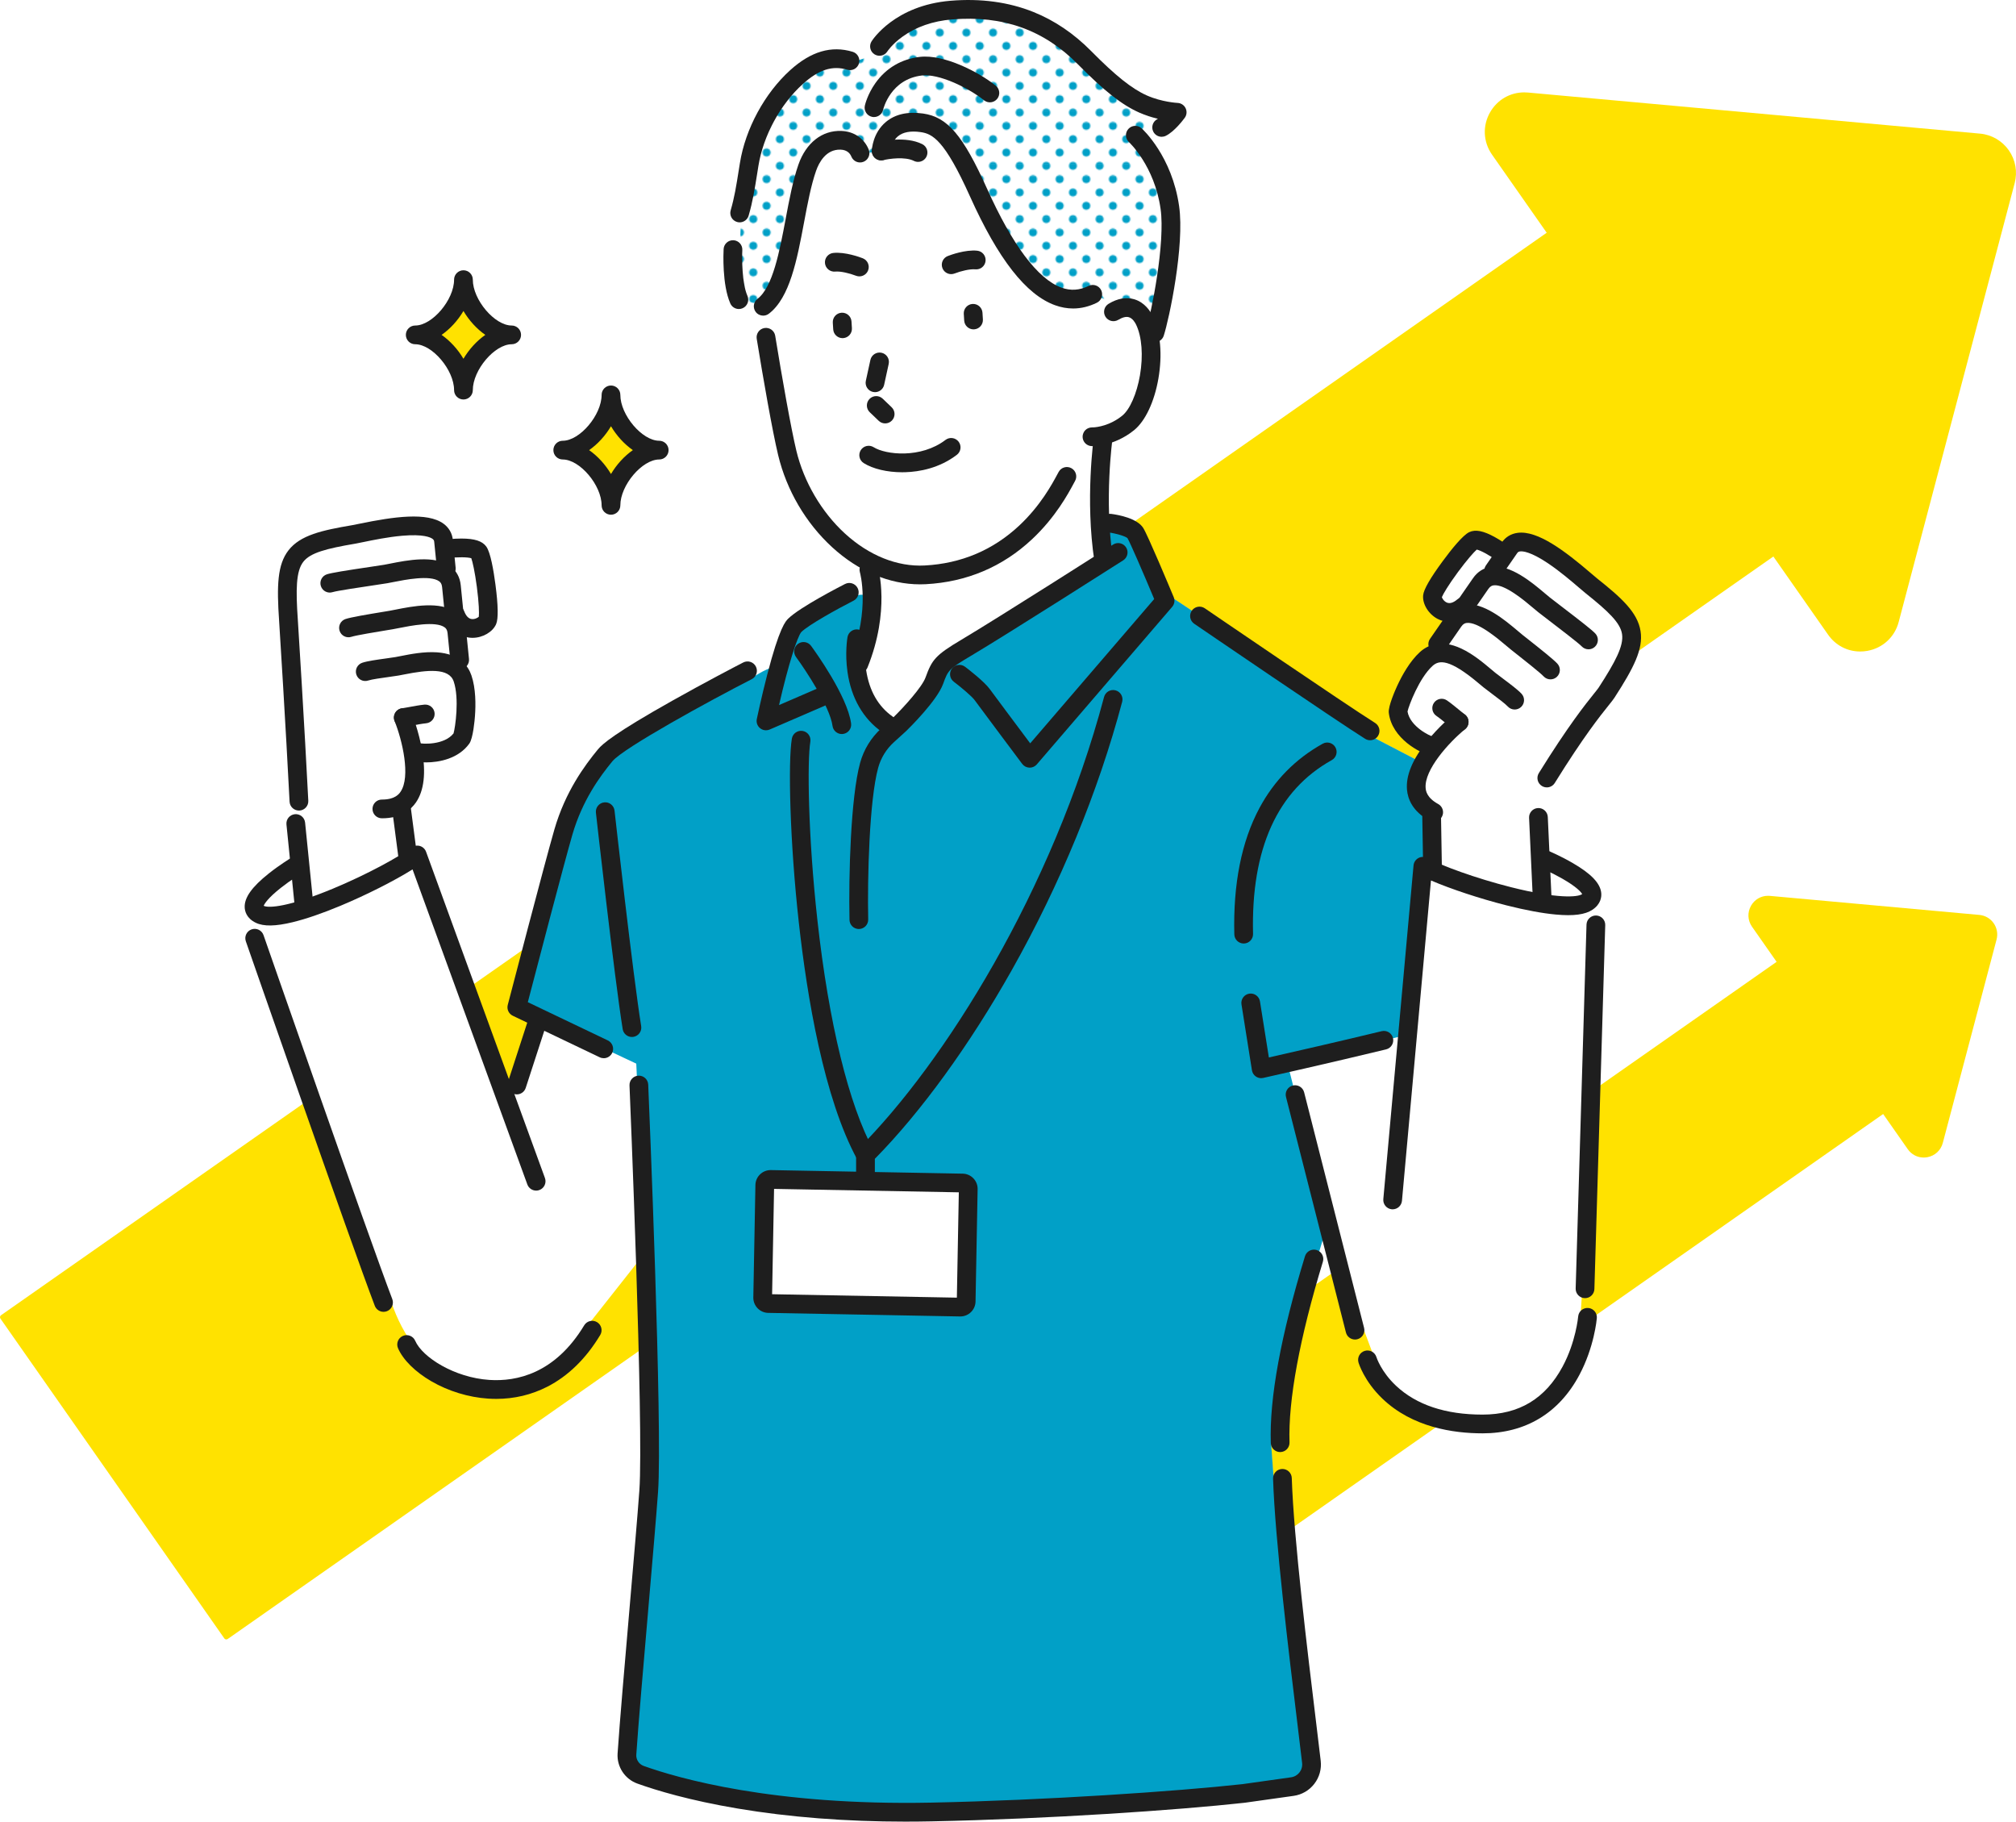 <?xml version="1.0" encoding="UTF-8"?>
<svg id="_レイヤー_2" data-name="レイヤー 2" xmlns="http://www.w3.org/2000/svg" xmlns:xlink="http://www.w3.org/1999/xlink" viewBox="0 0 2905.92 2625.25">
  <defs>
    <style>
      .cls-1 {
        fill: none;
      }

      .cls-2 {
        fill: #ffe200;
      }

      .cls-3 {
        fill: #1e1e1e;
      }

      .cls-4 {
        clip-path: url(#clippath-11);
      }

      .cls-5 {
        clip-path: url(#clippath-10);
      }

      .cls-6 {
        clip-path: url(#clippath-12);
      }

      .cls-7 {
        clip-path: url(#clippath-1);
      }

      .cls-8 {
        clip-path: url(#clippath-3);
      }

      .cls-9 {
        clip-path: url(#clippath-4);
      }

      .cls-10 {
        clip-path: url(#clippath-2);
      }

      .cls-11 {
        clip-path: url(#clippath-7);
      }

      .cls-12 {
        clip-path: url(#clippath-6);
      }

      .cls-13 {
        clip-path: url(#clippath-9);
      }

      .cls-14 {
        clip-path: url(#clippath-8);
      }

      .cls-15 {
        clip-path: url(#clippath-5);
      }

      .cls-16 {
        fill: #01a0c7;
      }

      .cls-17 {
        fill: #fff;
      }

      .cls-18 {
        fill: url(#_6_dpi_30_);
      }

      .cls-19 {
        clip-path: url(#clippath);
      }
    </style>
    <clipPath id="clippath">
      <circle class="cls-1" cx="24" cy="48" r="3.6"/>
    </clipPath>
    <clipPath id="clippath-1">
      <circle class="cls-1" cx="48" cy="48" r="3.6"/>
    </clipPath>
    <clipPath id="clippath-2">
      <circle class="cls-1" cx="24" cy="24" r="3.6"/>
    </clipPath>
    <clipPath id="clippath-3">
      <circle class="cls-1" cx="48" cy="24" r="3.6"/>
    </clipPath>
    <clipPath id="clippath-4">
      <circle class="cls-1" cx="36" cy="36" r="3.6"/>
    </clipPath>
    <clipPath id="clippath-5">
      <circle class="cls-1" cx="12" cy="36" r="3.6"/>
    </clipPath>
    <clipPath id="clippath-6">
      <circle class="cls-1" cx="36" cy="12" r="3.6"/>
    </clipPath>
    <clipPath id="clippath-7">
      <circle class="cls-1" cx="12" cy="12" r="3.6"/>
    </clipPath>
    <clipPath id="clippath-8">
      <circle class="cls-1" cx="0" cy="48" r="3.6"/>
    </clipPath>
    <clipPath id="clippath-9">
      <circle class="cls-1" cx="0" cy="24" r="3.6"/>
    </clipPath>
    <clipPath id="clippath-10">
      <circle class="cls-1" cx="24" cy="0" r="3.6"/>
    </clipPath>
    <clipPath id="clippath-11">
      <circle class="cls-1" cx="48" cy="0" r="3.6"/>
    </clipPath>
    <clipPath id="clippath-12">
      <circle class="cls-1" cx="0" cy="0" r="3.6"/>
    </clipPath>
    <pattern id="_6_dpi_30_" data-name="6 dpi 30%" x="0" y="0" width="48" height="48" patternTransform="translate(-911.02 -452.22) scale(1.6)" patternUnits="userSpaceOnUse" viewBox="0 0 48 48">
      <g>
        <rect class="cls-1" width="48" height="48"/>
        <g>
          <g class="cls-19">
            <rect class="cls-16" x="-5.56" y="9.12" width="37.82" height="37.82"/>
            <g>
              <rect class="cls-1" x="-5.56" y="46.94" width="37.82" height="37.82"/>
              <rect class="cls-16" x="-5.56" y="46.94" width="37.82" height="37.82"/>
            </g>
          </g>
          <g class="cls-7">
            <g>
              <rect class="cls-1" x="32.26" y="9.12" width="37.82" height="37.82"/>
              <rect class="cls-16" x="32.26" y="9.12" width="37.82" height="37.82"/>
            </g>
            <g>
              <rect class="cls-1" x="32.26" y="46.94" width="37.82" height="37.82"/>
              <rect class="cls-16" x="32.26" y="46.94" width="37.82" height="37.82"/>
            </g>
          </g>
          <g class="cls-10">
            <g>
              <rect class="cls-1" x="-5.56" y="9.12" width="37.82" height="37.82"/>
              <rect class="cls-16" x="-5.56" y="9.12" width="37.82" height="37.82"/>
            </g>
          </g>
          <g class="cls-8">
            <g>
              <rect class="cls-1" x="32.26" y="9.12" width="37.82" height="37.82"/>
              <rect class="cls-16" x="32.26" y="9.12" width="37.82" height="37.82"/>
            </g>
          </g>
          <g class="cls-9">
            <g>
              <rect class="cls-1" x="32.26" y="9.12" width="37.82" height="37.82"/>
              <rect class="cls-16" x="32.26" y="9.12" width="37.82" height="37.82"/>
            </g>
          </g>
          <g class="cls-15">
            <g>
              <rect class="cls-1" x="-5.56" y="9.12" width="37.82" height="37.82"/>
              <rect class="cls-16" x="-5.56" y="9.12" width="37.82" height="37.82"/>
            </g>
          </g>
          <g class="cls-12">
            <g>
              <rect class="cls-1" x="32.26" y="-28.7" width="37.82" height="37.82"/>
              <rect class="cls-16" x="32.26" y="-28.7" width="37.82" height="37.82"/>
            </g>
            <g>
              <rect class="cls-1" x="32.26" y="9.12" width="37.82" height="37.82"/>
              <rect class="cls-16" x="32.26" y="9.12" width="37.82" height="37.82"/>
            </g>
          </g>
          <g class="cls-11">
            <g>
              <rect class="cls-1" x="-5.56" y="-28.7" width="37.82" height="37.82"/>
              <rect class="cls-16" x="-5.56" y="-28.7" width="37.82" height="37.82"/>
            </g>
            <g>
              <rect class="cls-1" x="-5.56" y="9.12" width="37.82" height="37.82"/>
              <rect class="cls-16" x="-5.56" y="9.12" width="37.82" height="37.82"/>
            </g>
          </g>
        </g>
        <g>
          <g class="cls-14">
            <g>
              <rect class="cls-1" x="-15.74" y="9.12" width="37.82" height="37.82"/>
              <rect class="cls-16" x="-15.74" y="9.12" width="37.82" height="37.82"/>
            </g>
            <g>
              <rect class="cls-1" x="-15.74" y="46.94" width="37.82" height="37.82"/>
              <rect class="cls-16" x="-15.74" y="46.94" width="37.82" height="37.82"/>
            </g>
          </g>
          <g class="cls-13">
            <g>
              <rect class="cls-1" x="-15.74" y="9.12" width="37.82" height="37.82"/>
              <rect class="cls-16" x="-15.74" y="9.12" width="37.82" height="37.82"/>
            </g>
          </g>
        </g>
        <g>
          <g class="cls-5">
            <g>
              <rect class="cls-1" x="-5.56" y="-1.06" width="37.82" height="37.82"/>
              <rect class="cls-16" x="-5.56" y="-1.06" width="37.82" height="37.82"/>
            </g>
          </g>
          <g class="cls-4">
            <g>
              <rect class="cls-1" x="32.26" y="-1.06" width="37.82" height="37.82"/>
              <rect class="cls-16" x="32.26" y="-1.06" width="37.82" height="37.82"/>
            </g>
          </g>
        </g>
        <g class="cls-6">
          <g>
            <rect class="cls-1" x="-15.74" y="-1.06" width="37.82" height="37.82"/>
            <rect class="cls-16" x="-15.74" y="-1.06" width="37.82" height="37.82"/>
          </g>
        </g>
      </g>
    </pattern>
  </defs>
  <g id="_塗り" data-name="塗り">
    <path class="cls-2" d="M326.21,2362.68c-.55,0-1.94-.15-2.88-1.49L.63,1900.32c-.53-.75-.74-1.71-.58-2.61.16-.92.67-1.72,1.44-2.26L2229.46,335.41l-78.82-112.56c-12.87-18.39-13.88-41.87-2.62-61.29,10.32-17.8,28.68-28.43,49.11-28.43,1.78,0,3.59.08,5.37.24l651.55,59.2c16.75,1.52,31.9,10.3,41.54,24.08,9.65,13.78,12.72,31.01,8.42,47.27l-167.21,632.51c-5.74,21.7-23.03,37.62-45.13,41.56-3.42.61-6.89.92-10.31.92-18.65,0-35.56-8.87-46.39-24.35l-78.81-112.56L328.2,2362.04c-.6.42-1.27.63-2,.63Z"/>
    <path class="cls-2" d="M1681.36,2328.06c-.2,0-.41-.02-.6-.05-.92-.16-1.73-.67-2.26-1.44l-149.56-213.59c-.72-1.03-.67-2.08-.58-2.61.09-.53.41-1.54,1.44-2.26l1031.05-721.95-35.45-50.63c-6.39-9.13-6.89-20.78-1.3-30.42,5.12-8.84,14.23-14.12,24.36-14.12.89,0,1.79.04,2.69.12l301.97,27.44c8.32.76,15.83,5.11,20.62,11.95,4.79,6.84,6.31,15.39,4.18,23.47l-77.5,293.15c-2.85,10.77-11.43,18.68-22.4,20.63-1.7.3-3.43.46-5.13.46-9.25,0-17.63-4.41-23.01-12.09l-35.45-50.63-1031.05,721.95c-.59.41-1.29.63-2.01.63Z"/>
    <path class="cls-17" d="M1305.43,2615.3c-85.98,0-167.06-6.32-241-18.77-68.33-11.51-115.31-25.65-142.69-35.49-13.85-4.98-22.84-18.69-21.85-33.35,3.03-45.01,10.27-128.76,17.27-209.75l.03-.32c5.89-68.16,11.45-132.54,14.06-168.73,2.67-36.93,1.28-141.81-4.12-311.71l-.87-27.38-77.66,98.37,7.06,6.27c1.08.96,1.65,2.78.67,4.41-19.59,32.47-43.94,56.3-72.39,70.82-21.31,10.88-44.52,16.4-68.97,16.4-3.67,0-7.42-.12-11.13-.37-26.67-1.77-54.17-10.19-77.43-23.7-21.41-12.44-37.38-28.07-43.83-42.9-.68-1.56-.07-3.11.84-3.95l6-5.57-4.28-6.98c-.5-.81-.98-1.62-1.46-2.44-6.33-10.88-11.8-22.4-16.27-34.26l-3.75-9.98-10,4.51c-.38.13-.76.19-1.13.19-1.2,0-2.68-.7-3.27-2.26-33.8-88.62-184.27-520.69-185.78-525.03-.42-1.19-.08-2.19.15-2.67.24-.49.81-1.37,2-1.78.08-.03.19-.05.3-.08l8.31-2.15-.87-8.54c-.47-4.66-.83-8.78-1.1-12.59l-.32-4.49-3.57-2.74c-4.7-3.61-5.87-7.92-6.02-10.91-.51-10.28,9.91-23.98,30.99-40.7,12.85-10.19,25.83-18.46,29.5-20.75l5.28-3.3-5.59-55.38c-.13-1.25.43-2.15.77-2.57.34-.42,1.1-1.14,2.36-1.27.07,0,.14,0,.21,0,.01,0,.27,0,.27,0l9.58.25,1.6-23.35-7.75-2.25c-1.19-.34-2.43-1.46-2.52-3.18-5.28-104.05-14.32-249.54-15.07-260.34-3.39-48.95-2.56-77.11,11.33-95.15,14.84-19.25,44.72-25.63,85.33-32.53,2.56-.44,6.49-1.25,11.03-2.18l.11-.02c23.02-4.75,52.46-10.21,75.97-10.21,17.14,0,29.72,2.85,37.36,8.47,5.21,3.83,8.3,8.93,9.19,15.17l1.32,9.22,9.29-.66c4.11-.29,8.04-.44,11.69-.45h.16c20.05,0,25.45,4.26,27.76,7.46.97,1.35,6.1,10.09,11.38,50.29,5.18,39.44,2.6,49.46,1.69,51.59-3.3,7.7-14.16,13.74-24.73,13.74-.21,0-.41,0-.62,0-1.88-.04-3.74-.27-5.5-.67l-13.56-3.09,4.54,45.21c.13,1.33-.51,2.26-.9,2.69l-5.56,6.13,4.98,6.61c2.32,3.08,4.17,6.62,5.49,10.5,5.84,17.17,5.72,39.08,4.6,54.44-1.32,18.08-4.25,31.89-6.33,34.79-14.9,20.65-43,22.89-54.39,22.89-1,0-1.98-.02-2.94-.05l-11.24-.37.94,11.2c1.86,22.1-1.26,39.28-9.28,51.08-1.72,2.54-3.74,4.87-5.98,6.95l-3.8,3.51,9.06,69.28,10.16-1.62c.19-.03.39-.05.58-.05.33,0,.66.05.97.14,1.06.32,1.91,1.12,2.29,2.16l129.34,354.92,38.13-117.28-28.76-13.74c-1.51-.72-2.3-2.42-1.88-4.04.53-2.03,53.09-204.07,67.15-252.62,15.2-52.5,42.08-89.04,60.97-111.95,9.34-11.32,43.35-33.4,103.97-67.49,46.84-26.34,92.58-50.18,102.27-55.12.5-.25,1.03-.38,1.58-.38,1.04,0,2.41.5,3.13,1.91l.07.18,4.44,10.53,9.88-5.73c6.2-3.65,12.79-6.66,19.61-8.94l5.01-1.68,1.44-5.08c13.33-47.16,19.96-53.65,22.14-55.79,12.86-12.59,55.95-36.16,79.39-48.1.5-.26,1.03-.39,1.58-.39,1.03,0,2.37.49,3.1,1.86l3.29,6.59,7.28-1.2c1.16-.19,2.33-.29,3.48-.29.36,0,.72,0,1.08.03l11.39.6-.9-11.38c-1.2-15.2-3.72-24.09-3.83-24.46-.17-.58-.18-1.17-.04-1.76l1.67-7.24-6.45-3.69c-13.31-7.62-26.1-17.03-38.03-27.98-36.54-33.53-63.12-78.87-74.85-127.67-8.27-34.4-21.73-111.44-30.74-166.95-.3-1.85.88-3.33,2.2-3.83l-6.99-43.01-2.25-1.82c-1.92-1.55-4.05-2.73-6.32-3.5-1.94-.66-3.69-.93-5.1-1.15-.65-.1-1.26-.19-1.63-.29-.19-.05-.39-.14-.6-.27l-6.83-4.22-5.6,5.75c-.32.33-.69.58-1.09.76-.45.2-.92.3-1.4.3-1.06,0-2.53-.55-3.21-2.09-8.95-20.33-9.73-55.92-8.79-73.74.1-1.86,1.65-3.31,3.52-3.31h.19c.57.03,1.14.22,1.66.56l8.4-46.38c-.24.04-.44.07-.62.07-1.47,0-3.05-.97-3.83-2.9,5.98-20.36,8.43-35.73,12.55-61.64,0,0,1.02-6.42,1.52-9.48,7.56-47.1,34.14-96.12,69.34-127.94,20.42-18.45,39.98-27.42,59.82-27.42,6.74,0,13.67,1.06,20.61,3.16.96.29,1.54.9,1.86,1.36l4.4,6.39,37.07-13.58-4.94-9.99c-.56-1.13-.5-2.43.16-3.47,1.22-1.94,30.68-47.63,106.26-53.9,8.35-.69,16.69-1.04,24.78-1.04,32.42,0,62.76,5.58,90.15,16.57,29.06,11.67,55.92,29.86,79.83,54.09,35.76,36.23,60.62,55.96,83.13,65.97,23.38,10.39,47.04,11.63,48.03,11.68,1.33.06,2.49.82,3.05,1.99.56,1.17.44,2.55-.33,3.58-4.84,6.58-15.27,18.79-23.67,22.89-1.17.57-2.48.46-3.76-.34l-5.75-7.11-7.34,4.05c-2.47,1.37-5,2.7-7.52,3.96l-11.22,5.64,8.01,9.68c12.49,15.09,34.46,47.62,41.34,96,7.46,52.41-13.27,155.8-21.79,182.06-.33,1.03-1.01,1.61-1.52,1.91l-5.55,3.35.79,6.43c1.95,15.83,1.34,33.66-1.76,51.54-5.31,30.65-17.37,56.8-31.47,68.25-9.38,7.61-19.11,13.26-28.95,16.78l-5.85,2.09-.71,6.18c-1.77,15.34-5.72,56.13-4.28,103.59l.32,10.7,10.65-1.05c.15-.02.29-.02.43-.02s.26,0,.38.02c19.29,2.57,34.59,8.72,38.98,15.66,3.62,5.73,17.99,38.2,38.43,86.86l2.22,5.29,5.69.75c.55.07,1.06.26,1.5.57,1.67,1.14,247.5,164.4,289.55,190.72,1.5.94,1.78,2.55,1.57,3.64l-1.43,7.34,71.23,37.01,4.93-7.68c.51-.8,1.04-1.6,1.58-2.41l6.25-9.34-10.01-5.12c-8.34-4.27-35.82-20.32-39.12-47.73-.41-3.54,3.71-17.04,11.3-33.51,6.45-13.98,16.95-33.21,30.37-45.42,3.04-2.76,6.36-4.96,9.89-6.53l7.55-3.37-1.9-8.05c-.13-.57-.25-1.7.51-2.79l25.86-37.37-13.35-3.86c-1.8-.52-3.53-1.22-5.16-2.07-9.42-4.94-16.39-15.83-15.53-24.28.23-2.31,2.83-12.32,26.45-44.33,24.07-32.62,32.79-37.8,34.29-38.5,1.57-.74,3.3-1.1,5.28-1.1,5.43,0,13.09,2.72,22.76,8.08,3.17,1.76,6.54,3.79,10.01,6.05l7.81,5.07,5.61-7.43c3.8-5.03,8.98-8,15.38-8.83,1.19-.15,2.45-.23,3.73-.23,25.19,0,61.96,28.61,94.61,56.59l.12.1c3.51,3.01,6.55,5.61,8.57,7.23,32.19,25.69,55.26,45.73,58.93,69.76,3.44,22.51-9.47,47.55-36.12,88.75-1.59,2.46-4.09,5.57-7.88,10.28-11.76,14.63-36.2,45.04-78.29,112.81-.63,1.01-1.7,1.62-2.88,1.65-.09,0-.18,0-.27,0h-8.72l-6.43,46.91,5.19,3.48c.45.3,1.5,1.17,1.57,2.74l2.57,55.6,5.71,2.49c3.96,1.73,17.99,8,32.22,16.21,23.3,13.46,35.62,25.48,36.61,35.72.34,3.53-.48,8.72-6.33,13.47l-4.55,3.69,4.23,24.59,9.05-.27c1.88.11,3.36,1.7,3.3,3.6l-15.63,524.45c-.05,1.6-1.1,2.64-2.07,3.08l-5.48,2.48-1.97,31.33,10.03.67c1.86.24,3.21,1.89,3.06,3.75-.13,1.6-3.51,39.64-24.12,78.22-27.5,51.49-72.72,78.71-130.78,78.71-40.17,0-96.6-8.19-137.29-47.18-24.48-23.46-31.76-47.5-31.83-47.74-.54-1.83.46-3.72,2.27-4.31l9.94-3.23-14.75-39.36-10.29,6.15c-.29.18-.61.31-.93.39-.29.07-.58.11-.87.11-1.31,0-2.92-.83-3.38-2.64l-37.81-148.53-10.39,34.44c-36.24,120.14-55.55,222.23-52.65,278.86l-3.66.06c-.07,0-.23,0-.54-.06l-12.46-1.97,3.67,49.65,11.68-3.14c.29-.08.55-.12.79-.13h.12c1.86,0,3.42,1.52,3.48,3.38,2.78,87.02,22.89,252.34,34.91,351.12,2.67,21.9,5.17,42.53,6.87,57.22,1.07,9.32-1.5,18.54-7.24,25.96-5.74,7.42-14.02,12.22-23.31,13.53l-70.32,9.89c-96.87,10.7-282.63,23.32-450.25,26.75-12.36.25-24.78.38-36.92.38Z"/>
  </g>
  <g id="_線" data-name="線">
    <g>
      <path class="cls-2" d="M668.03,565.73c-1.93,0-3.5-1.57-3.5-3.5,0-34.85-35.79-76.11-66.02-76.11-1.93,0-3.5-1.57-3.5-3.5s1.57-3.5,3.5-3.5c30.24,0,66.02-41.25,66.02-76.11,0-1.93,1.57-3.5,3.5-3.5s3.5,1.57,3.5,3.5c0,34.85,35.79,76.11,66.02,76.11,1.93,0,3.5,1.57,3.5,3.5s-1.57,3.5-3.5,3.5c-30.24,0-66.02,41.25-66.02,76.11,0,1.93-1.57,3.5-3.5,3.5Z"/>
      <path class="cls-2" d="M880.68,731.8c-1.93,0-3.5-1.57-3.5-3.5,0-34.85-35.79-76.11-66.02-76.11-1.93,0-3.5-1.57-3.5-3.5s1.57-3.5,3.5-3.5c30.24,0,66.02-41.25,66.02-76.11,0-1.93,1.57-3.5,3.5-3.5s3.5,1.57,3.5,3.5c0,34.85,35.79,76.11,66.02,76.11,1.93,0,3.5,1.57,3.5,3.5s-1.57,3.5-3.5,3.5c-30.24,0-66.02,41.25-66.02,76.11,0,1.93-1.57,3.5-3.5,3.5Z"/>
      <path class="cls-18" d="M1388.94,238.83c4.74,16.19,53.3,98.79,58.33,112.19,5.02,13.4,36.82,45.79,64.85,68.12,28.03,22.33,61.17,2.47,61.17,2.47,0,0,34.17,20.39,53.7,20.39s32.16,48.94,32.16,48.95c-.06-.56-.12-1.13-.19-1.69l-.78-6.39,5.49-3.36c.5-.31,1.17-.89,1.5-1.9,8.44-26,28.96-128.36,21.58-180.26-5.94-41.77-23.07-71.62-36.4-89.3l-6.22-8.26,8.46-5.94c2.6-1.83,5.22-3.73,8.01-5.83l4.48-3.36,5.21,2.07c.43.17.87.26,1.3.26.53,0,1.04-.12,1.52-.36,8.26-4.03,18.51-15.99,23.34-22.53.66-.89.96-2.03.67-3.11-.41-1.52-1.73-2.54-3.23-2.6-.24,0-23.98-1.06-47.59-11.56-22.28-9.9-46.89-29.43-82.29-65.3-23.67-23.98-50.26-42-79.04-53.55-27.13-10.89-57.16-16.41-89.26-16.41-8.01,0-16.27.35-24.54,1.03-74.85,6.2-104.02,51.45-105.23,53.37-.54.86-.58,1.72-.51,2.29l.91,8.01-7.64,2.58c-2.52.85-5.07,1.91-7.77,3.02-4.49,1.86-9.14,3.78-14.24,5.02l-4.26,1.04-3.65-2.43c-.29-.19-.6-.34-.94-.44-6.87-2.08-13.74-3.13-20.42-3.13-19.64,0-39.02,8.88-59.24,27.16-34.86,31.5-61.17,80.04-68.66,126.68-.47,2.91-1.5,9.39-1.5,9.39-3.98,24.99-6.38,40.08-11.97,59.46-.34,1.2-.03,2.46.84,3.38l3.59,3.79-1.05,5.11c-2.03,9.86-2.66,18.81-1.86,26.6l.96,9.33-9.25,1.56c-1.38.23-2.82,1.42-2.92,3.25-.94,17.64-.15,52.88,8.71,73.01.68,1.54,2.15,2.09,3.21,2.09.48,0,.95-.1,1.41-.3.1-.04.2-.1.31-.16,0,0,15.21,3.96,23.33,7.28,3.14,1.28,28.97-24.64,31.95-35.04,6.75-23.52,24.93-104.53,29.21-125.57,4.28-21.04,15.95-72.49,51.68-77.95,35.74-5.46,37.94,20.53,37.94,20.53l27.25-4.38s4.57-13.48,7.62-22.52,39.37-19.98,55.55-16.63,49.67,44.65,54.42,60.84Z"/>
      <path class="cls-16" d="M2049.07,1247.07l16.74,8.37-3.35-87.07s-27.54-18.7-20.93-44.37l6.61-25.68-71.23-37.01,1.43-7.34c.21-1.09-.07-2.7-1.57-3.64-42.05-26.33-287.89-189.59-289.55-190.72-.44-.3-.95-.49-1.5-.57l-5.69-.75-2.22-5.29c-20.44-48.66-34.8-81.13-38.43-86.86-4.39-6.94-19.69-13.09-38.98-15.66-.12-.02-.25-.02-.38-.02s-.28,0-.43.02l-10.65,1.05-.05-1.49-4.21,1.97,6.7,58.05s-193.12,120-203.72,126.7c-10.6,6.7-31.26,18.42-37.4,34.6-6.14,16.19-22.33,40.19-27.91,46.33-5.58,6.14-31.26,31.81-31.26,31.81,0,0-27.91-14.51-33.49-25.67-5.58-11.16-21.77-32.93-24.56-63.07,13.95-21.21,17.3-50.79,18.42-53.02s5.58-51.91,5.58-51.91l-3.59-2.48.35,4.4-11.39-.6c-.36-.02-.72-.03-1.08-.03-1.15,0-2.32.1-3.48.29l-7.28,1.2-3.29-6.59c-.73-1.37-2.07-1.86-3.1-1.86-.55,0-1.08.13-1.58.39-23.43,11.94-66.52,35.51-79.39,48.1-2.18,2.13-8.81,8.63-22.14,55.79l-1.44,5.08-5.01,1.68c-6.82,2.29-13.41,5.29-19.61,8.94l-9.88,5.73-4.44-10.53-.07-.18c-.72-1.41-2.09-1.91-3.13-1.91-.55,0-1.08.13-1.58.38-9.69,4.94-55.43,28.78-102.27,55.12-60.63,34.09-94.64,56.16-103.97,67.49-18.89,22.92-45.77,59.45-60.97,111.95-13.16,45.44-60.04,225.34-66.43,249.86l2.41,3.87,172.46,80.93,12.84,272.93-2.8,24.1.23,7.26c5.4,169.91,6.79,274.78,4.12,311.71-2.61,36.19-8.18,100.57-14.06,168.73l-.03.32c-7,80.99-14.24,164.74-17.27,209.75-.99,14.66,8,28.38,21.85,33.35,27.38,9.83,74.36,23.97,142.69,35.49,73.93,12.46,155.01,18.77,241,18.77,12.14,0,24.56-.13,36.92-.38,167.63-3.43,353.39-16.05,450.25-26.75l70.32-9.89c9.29-1.31,17.57-6.11,23.31-13.53,5.74-7.42,8.31-16.63,7.24-25.96-1.69-14.69-4.2-35.32-6.87-57.22-12.01-98.78-32.12-264.1-34.91-351.12-.06-1.87-1.62-3.39-3.48-3.39h-.12c-.24.01-.5.05-.79.13l-11.68,3.14-3.67-49.65,12.46,1.97c.32.05.48.06.54.06l3.66-.06c-2.89-56.63,16.41-158.71,52.65-278.86l10.39-34.44,7.49,29.43.7-12.51-64.47-254.51,172.46-40.19,20.93-244.46Z"/>
      <rect class="cls-17" x="1100.83" y="1702.34" width="293.36" height="178.83" rx="8.42" ry="8.42" transform="translate(33.51 -22.88) rotate(1.06)"/>
      <path class="cls-3" d="M1371.05,395.06c-5.41,0-10.51-3.27-12.59-8.61-2.7-6.95.74-14.77,7.69-17.47,4.08-1.58,25.27-9.4,42.38-7.69,7.42.74,12.83,7.36,12.09,14.78s-7.36,12.83-14.78,12.09c-7.58-.75-20.78,2.44-29.91,5.99-1.61.62-3.26.92-4.89.92Z"/>
      <path class="cls-3" d="M1238.72,398.3c-1.63,0-3.28-.3-4.89-.92-9.13-3.55-22.35-6.73-29.91-5.99-7.42.75-14.04-4.67-14.78-12.09-.74-7.42,4.67-14.04,12.09-14.78,17.1-1.71,38.3,6.1,42.38,7.69,6.95,2.7,10.39,10.52,7.69,17.47-2.08,5.34-7.18,8.61-12.59,8.61Z"/>
      <g>
        <g>
          <g>
            <g>
              <path class="cls-3" d="M587.52,1246.33c-6.68,0-12.48-4.95-13.37-11.75l-9.5-72.6c-.97-7.39,4.24-14.17,11.63-15.14,7.41-.97,14.17,4.24,15.14,11.63l9.5,72.6c.97,7.39-4.24,14.17-11.63,15.14-.59.08-1.19.12-1.77.12Z"/>
              <path class="cls-3" d="M430.88,1168.14c-7.14,0-13.11-5.6-13.47-12.82-5.27-103.94-14.31-249.36-15.06-260.16-3.56-51.47-2.47-81.36,13.39-101.94,17.06-22.13,48.71-29,91.57-36.29,2.41-.41,6.3-1.21,10.8-2.14,49.17-10.15,97.89-17.18,121.27,0,7.78,5.71,12.4,13.77,13.36,23.29l4.02,40.02c.75,7.42-4.66,14.04-12.08,14.78-7.42.74-14.04-4.66-14.78-12.08l-4.02-40.02c-.19-1.9-.86-3.04-2.47-4.23-3.01-2.21-13.3-7.07-43.62-4.45-20.57,1.78-42.02,6.21-56.21,9.14-4.95,1.02-8.86,1.83-11.73,2.32-41.64,7.08-64.63,13.07-74.71,26.15-10.51,13.64-10.86,39.9-7.84,83.6.78,11.27,9.7,154.42,15.09,260.65.38,7.45-5.35,13.79-12.8,14.17-.23.01-.46.02-.7.02Z"/>
              <path class="cls-3" d="M550.81,1179.29c-.15,0-.3,0-.45,0-7.46-.04-13.47-6.11-13.43-13.57.04-7.43,6.07-13.43,13.5-13.43.12,0,.26,0,.39,0,18.92,0,24.68-8.48,26.58-11.28,14.79-21.76,2.55-74.03-8.63-101.87-2.78-6.92.58-14.78,7.49-17.56,6.92-2.78,14.78.57,17.56,7.49,1,2.49,9.89,25.06,14.61,52.21,5.7,32.81,2.77,58.01-8.7,74.9-7.17,10.56-21.48,23.1-48.91,23.1Z"/>
              <path class="cls-3" d="M654.69,898.19c-6.85,0-12.72-5.19-13.42-12.15l-4.02-40.02c-.49-4.89-2.39-6.91-4.18-8.23-12.91-9.55-49.89-2.17-65.68.98-3.54.71-6.6,1.32-9.2,1.76-3.45.59-10.38,1.62-19.17,2.93-17.45,2.6-53.77,8-59.43,9.86-7.08,2.33-14.72-1.51-17.05-8.58-2.34-7.08,1.49-14.7,8.56-17.04,6.6-2.19,26.71-5.4,63.95-10.94,8.29-1.23,15.45-2.3,18.62-2.84,2.22-.38,5.1-.95,8.44-1.62,24.12-4.81,64.5-12.87,87.02,3.79,8.66,6.41,13.85,15.83,14.99,27.24l4.02,40.02c.75,7.42-4.66,14.04-12.08,14.78-.46.05-.92.07-1.37.07Z"/>
              <path class="cls-3" d="M662.57,964.51c-6.85,0-12.72-5.19-13.42-12.15l-4.02-40.02c-.49-4.89-2.39-6.91-4.19-8.23-12.91-9.55-49.89-2.17-65.68.98-3.54.71-6.6,1.32-9.2,1.76-2.11.36-5.1.85-8.66,1.43-13.22,2.17-44.19,7.25-50.83,9.45-7.08,2.35-14.72-1.49-17.06-8.57-2.35-7.08,1.49-14.72,8.57-17.06,7.99-2.65,31.53-6.62,54.95-10.47,3.5-.57,6.44-1.06,8.51-1.41,2.22-.38,5.1-.95,8.44-1.62,24.12-4.81,64.5-12.87,87.02,3.79,8.66,6.41,13.85,15.83,15,27.24l4.02,40.02c.75,7.42-4.66,14.04-12.08,14.78-.46.05-.92.07-1.37.07Z"/>
              <path class="cls-3" d="M581.28,1047.61c-7.23,0-13.21-5.72-13.48-13-.27-7.3,5.31-13.46,12.55-13.97,1.1-.14,4.67-.81,7.56-1.35,7.65-1.42,17.18-3.2,23.85-3.82,7.43-.69,14,4.77,14.69,12.19s-4.77,14-12.19,14.69c-5.44.51-14.67,2.22-21.41,3.48-6.88,1.28-9.15,1.69-11.05,1.76-.17,0-.34,0-.51,0ZM580.79,1020.62c-.09,0-.2,0-.32.02.11,0,.21-.01.32-.02Z"/>
              <path class="cls-3" d="M613.96,1098.71c-8.06,0-14.75-.95-18.66-2.1-7.15-2.11-11.23-9.62-9.12-16.77,2.11-7.15,9.62-11.24,16.77-9.12,5.83,1.72,37.09,3.43,50.79-13.75,2.48-8.41,8.61-50.28.24-74.9-6.78-19.96-38.11-16.67-70.96-10.15-3.33.66-6.21,1.23-8.76,1.67-3.94.67-9.05,1.38-14.46,2.12-10.09,1.39-23.9,3.3-29.09,5.03-7.08,2.35-14.72-1.49-17.06-8.57-2.35-7.08,1.49-14.72,8.57-17.06,7.54-2.5,20.94-4.35,33.89-6.14,5.2-.72,10.11-1.4,13.63-2,2.19-.37,4.9-.91,8.03-1.53,13.31-2.64,33.41-6.64,52.12-5.34,32.45,2.24,44.91,19.34,49.65,33.29,6.38,18.76,6.29,42.1,5.1,58.39-.39,5.31-2.61,32.17-8.19,39.91-15.51,21.5-43.01,27.04-62.51,27.04Z"/>
              <path class="cls-3" d="M681.21,919.21c-.28,0-.55,0-.83,0-16.45-.36-29.79-10.93-36.59-28.98-2.63-6.98.9-14.76,7.88-17.39,6.98-2.63,14.76.9,17.39,7.88,2.65,7.03,6.31,10.88,10.88,11.43,4.46.54,8.79-1.86,10.23-3.33.64-4.65.21-20.03-2.8-42.94-2.85-21.61-6.15-36.2-8.01-41.39-5.26-1.69-19.85-1.84-32.53-.23-7.38.95-14.15-4.29-15.1-11.68-.95-7.39,4.28-14.15,11.67-15.1.42-.05,10.46-1.33,21.55-1.34h.17c19,0,30.06,3.58,35.87,11.59,6.05,8.36,10.51,34.44,13.19,54.85,3.94,30.01,4.26,49.13.97,56.83-4.88,11.39-19.36,19.8-33.92,19.8ZM678.73,802.99h0s0,0,0,0Z"/>
            </g>
            <path class="cls-3" d="M438.69,1322.7c-6.85,0-12.71-5.19-13.42-12.14l-12.36-122.37c-.75-7.42,4.66-14.04,12.08-14.79,7.4-.76,14.04,4.66,14.79,12.08l12.36,122.37c.75,7.42-4.66,14.04-12.08,14.79-.46.05-.92.07-1.37.07Z"/>
          </g>
          <path class="cls-3" d="M772.8,1715.84c-5.51,0-10.69-3.4-12.68-8.88l-165.46-454.01c-26.21,16.41-66.78,36.97-104.34,52.6-26.22,10.91-49.19,18.79-68.29,23.44-24.93,6.06-41.86,6.34-53.29.88-13.31-6.36-15.76-16.55-16.03-22.05-.7-14.08,10.34-29.66,34.77-49.03,15.66-12.42,31.22-21.91,31.88-22.3,6.37-3.87,14.68-1.84,18.55,4.53,3.87,6.37,1.84,14.68-4.53,18.55-.28.17-14.26,8.71-28.17,19.64-19.07,14.98-23.91,23.21-25.12,26.16.1.05.2.1.32.16,6.86,3.28,35.56,1.74,99.56-24.88,49.77-20.71,94.76-45.53,113.48-59.35,3.42-2.53,7.84-3.29,11.91-2.07,4.08,1.23,7.33,4.3,8.79,8.3l171.36,470.21c2.55,7-1.06,14.75-8.06,17.31-1.53.56-3.09.82-4.62.82Z"/>
        </g>
        <path class="cls-3" d="M552.85,1890.56c-5.44,0-10.56-3.31-12.62-8.69-34.11-89.44-184.37-520.95-185.88-525.3-2.45-7.04,1.27-14.74,8.31-17.19,7.04-2.46,14.74,1.27,17.19,8.31,1.51,4.34,151.64,435.48,185.61,524.56,2.66,6.97-.84,14.77-7.8,17.42-1.58.6-3.21.89-4.81.89Z"/>
        <path class="cls-3" d="M715.28,2016.01c-3.9,0-7.83-.13-11.8-.39-28.18-1.87-57.22-10.76-81.79-25.03-23.21-13.49-40.7-30.82-47.97-47.56-2.97-6.84.16-14.79,7-17.76,6.84-2.97,14.79.16,17.76,7,10.44,24.02,56.87,53.1,106.79,56.41,39.18,2.61,94.74-8.93,136.8-78.66,3.85-6.38,12.15-8.44,18.53-4.59,6.38,3.85,8.44,12.15,4.59,18.53-20.57,34.1-46.27,59.18-76.4,74.57-22.77,11.62-47.45,17.49-73.51,17.49Z"/>
        <g>
          <g>
            <g>
              <path class="cls-3" d="M2064.8,1260.61c-7.35,0-13.37-5.9-13.49-13.27l-1.23-73.21c-.12-7.45,5.82-13.6,13.27-13.72.08,0,.15,0,.23,0,7.35,0,13.37,5.9,13.49,13.27l1.23,73.21c.12,7.45-5.82,13.6-13.27,13.72-.08,0-.15,0-.23,0Z"/>
              <path class="cls-3" d="M2223.21,1314.38c-7.17,0-13.14-5.64-13.47-12.88l-5.68-122.86c-.34-7.45,5.41-13.76,12.86-14.11,7.4-.34,13.76,5.41,14.11,12.86l5.68,122.86c.34,7.45-5.41,13.76-12.86,14.11-.21,0-.42.01-.63.01Z"/>
            </g>
            <path class="cls-3" d="M2007.42,1742.83c-.41,0-.82-.02-1.23-.06-7.43-.67-12.9-7.24-12.23-14.66l43.55-480.87c.41-4.5,3.04-8.51,7.02-10.66,3.98-2.15,8.77-2.17,12.76-.04,20.54,10.93,68.68,28.91,120.94,42.1,67.21,16.97,95.82,14.3,102.13,10.05.1-.07.2-.14.29-.2-1.63-2.74-7.62-10.18-28.68-22.2-15.44-8.82-30.59-15.24-30.75-15.31-6.87-2.9-10.09-10.82-7.19-17.69,2.9-6.87,10.81-10.09,17.68-7.19.71.3,17.49,7.4,34.8,17.4,26.99,15.59,40.2,29.39,41.57,43.41.53,5.49-.4,15.92-12.63,24.16-10.5,7.08-27.29,9.28-52.84,6.93-19.57-1.8-43.46-6.24-70.99-13.19-38.56-9.74-80.63-23.72-108.97-35.92l-41.81,461.64c-.64,7.01-6.52,12.28-13.43,12.28ZM2281.24,1289.7h.01-.01Z"/>
          </g>
          <path class="cls-3" d="M2284.71,1870.82c-.14,0-.27,0-.41,0-7.45-.22-13.31-6.44-13.09-13.9l15.63-524.45c.22-7.45,6.48-13.29,13.9-13.09,7.45.22,13.31,6.44,13.09,13.9l-15.63,524.45c-.22,7.32-6.22,13.1-13.49,13.1Z"/>
          <g>
            <path class="cls-3" d="M2229.59,1134.74c-2.43,0-4.89-.66-7.11-2.03-6.33-3.93-8.28-12.26-4.34-18.59,42.64-68.66,67.52-99.6,79.47-114.47,3.21-4,5.75-7.15,6.87-8.88,23.79-36.78,36.19-59.93,33.59-76.95-2.49-16.33-19.71-32.69-52.72-59.04-2.28-1.82-5.31-4.42-9.14-7.7-11-9.43-27.63-23.69-44.77-35.2-25.26-16.97-36.62-17.69-40.33-17.21-1.99.26-3.13.93-4.21,2.5l-22.89,33.07c-4.24,6.13-12.65,7.66-18.78,3.42-6.13-4.24-7.66-12.65-3.42-18.78l22.89-33.07c5.44-7.87,13.38-12.68,22.96-13.92,28.76-3.71,68.01,26.01,106.13,58.69,3.49,2.99,6.51,5.58,8.41,7.1,33.98,27.12,58.36,48.45,62.57,76.07,3.92,25.68-9.59,52.38-37.61,95.69-1.87,2.89-4.5,6.17-8.49,11.13-11.62,14.46-35.8,44.54-77.58,111.81-2.56,4.12-6.97,6.38-11.48,6.38Z"/>
            <path class="cls-3" d="M2066.58,1184.1c-2.19,0-4.41-.53-6.46-1.66-24.34-13.3-30.85-31.32-32.02-44.1-1.87-20.33,7.76-43.8,28.63-69.76,17.26-21.47,35.97-36.93,38.05-38.62,5.78-4.71,14.28-3.84,18.99,1.94,4.71,5.78,3.84,14.28-1.94,18.99-23.26,18.95-59.26,58.77-56.85,84.97.31,3.39,1.26,13.69,18.08,22.88,6.54,3.58,8.95,11.78,5.37,18.32-2.45,4.49-7.08,7.03-11.86,7.03Z"/>
            <path class="cls-3" d="M2289.72,935.75c-3.63,0-7.25-1.46-9.92-4.33-4.05-4.37-33.24-26.69-47.26-37.41-7.04-5.38-12.6-9.64-15.33-11.81-2.06-1.64-4.44-3.66-7.2-5.99-12.29-10.4-41.09-34.75-57-32.65-2.21.29-4.85,1.14-7.65,5.18l-22.89,33.07c-4.24,6.13-12.65,7.66-18.78,3.42-6.13-4.24-7.66-12.65-3.42-18.78l22.89-33.07c6.53-9.43,15.62-15.17,26.3-16.58,27.78-3.68,59.2,22.91,77.99,38.8,2.6,2.2,4.85,4.1,6.6,5.5,2.51,2,8.25,6.39,14.89,11.47,29.92,22.88,45.98,35.43,50.7,40.54,5.06,5.47,4.71,14-.75,19.06-2.59,2.4-5.88,3.59-9.16,3.59Z"/>
            <path class="cls-3" d="M2234.92,979.08c-3.63,0-7.26-1.46-9.92-4.34-4.75-5.15-29.42-24.6-39.95-32.91-2.81-2.22-5.18-4.08-6.84-5.41-2.06-1.64-4.44-3.66-7.2-5.99-12.29-10.4-41.1-34.76-57-32.65-2.21.29-4.85,1.14-7.65,5.18l-22.89,33.07c-4.24,6.13-12.65,7.66-18.78,3.42-6.13-4.24-7.66-12.65-3.42-18.78l22.89-33.07c6.53-9.43,15.62-15.17,26.3-16.58,27.78-3.67,59.2,22.91,77.99,38.8,2.6,2.2,4.85,4.1,6.6,5.5,1.63,1.3,3.96,3.14,6.72,5.31,18.65,14.71,37.34,29.59,43.06,35.79,5.06,5.48,4.72,14.02-.76,19.08-2.6,2.4-5.88,3.58-9.16,3.58Z"/>
            <path class="cls-3" d="M2103.29,1053.93c-2.37,0-4.78-.63-6.96-1.94-1.63-.98-3.41-2.43-8.8-6.88-5.29-4.36-12.54-10.33-17.07-13.41-6.16-4.2-7.76-12.59-3.56-18.76,4.2-6.16,12.59-7.76,18.76-3.56,5.54,3.77,13.03,9.94,19.04,14.89,2.26,1.87,5.06,4.17,5.96,4.83,6.09,3.94,7.99,12.04,4.21,18.3-2.54,4.2-7,6.53-11.57,6.53ZM2110.28,1028.87c.09.06.18.11.27.17-.1-.07-.2-.12-.27-.17Z"/>
            <path class="cls-3" d="M2063.73,1088.66c-.97,0-1.95-.1-2.93-.32-13.59-3.01-54.48-23.88-58.96-61.1-1.14-9.48,9.92-34.06,12.15-38.89,6.84-14.83,18.07-35.3,32.72-48.63,10.9-9.92,30.08-18.85,59.56-5.1,17,7.93,32.66,21.15,43.03,29.9,2.44,2.06,4.55,3.84,6.29,5.23,2.79,2.23,6.76,5.2,10.96,8.34,10.47,7.83,21.29,15.94,26.68,21.77,5.06,5.48,4.72,14.02-.76,19.08-5.47,5.06-14.02,4.72-19.08-.76-3.71-4.02-14.88-12.37-23.03-18.47-4.37-3.27-8.51-6.37-11.63-8.86-2.03-1.62-4.27-3.51-6.86-5.7-43.3-36.55-57.79-33.84-67.01-25.45-19.24,17.5-34.14,57.1-36.03,65.66,3.68,21.67,31.86,35.3,37.79,36.62,7.28,1.61,11.88,8.82,10.27,16.1-1.39,6.3-6.98,10.59-13.17,10.59ZM2028.68,1026.22h0s0,0,0,0Z"/>
            <path class="cls-3" d="M2089.11,896.16c-5.79,0-11.5-1.4-16.91-4.23-13.15-6.89-22.11-21.57-20.84-34.14.84-8.33,10.38-24.91,28.35-49.26,12.22-16.57,28.75-37.24,38.09-41.62,8.99-4.22,20.44-1.97,37.14,7.29,9.7,5.38,17.86,11.35,18.21,11.6,6.01,4.41,7.31,12.86,2.9,18.87-4.41,6.01-12.86,7.31-18.86,2.91h0c-10.32-7.55-23.16-14.47-28.58-15.54-4.14,3.64-14.09,14.81-27.04,32.34-13.72,18.58-21.54,31.83-23.23,36.22.55,1.98,3.18,6.17,7.34,7.86,4.26,1.73,9.33.14,15.05-4.74,5.67-4.83,14.2-4.15,19.03,1.52,4.83,5.68,4.15,14.2-1.52,19.03-9.24,7.87-19.3,11.89-29.13,11.89Z"/>
          </g>
        </g>
        <g>
          <path class="cls-3" d="M1100.1,454.89c-4.07,0-8.09-1.83-10.75-5.32-4.52-5.93-3.37-14.4,2.56-18.92,22.06-16.79,31.86-68.9,40.5-114.87,5.16-27.44,10.5-55.82,18.45-78.54,10.99-31.4,34.1-49.55,61.81-48.55,18.21.66,33,10.71,39.54,26.88,2.8,6.91-.54,14.78-7.45,17.58-6.92,2.8-14.78-.54-17.58-7.45-1.77-4.38-5.9-9.68-15.49-10.03-21.18-.76-31.25,18.77-35.35,30.48-7.28,20.79-12.19,46.93-17.4,74.61-10.01,53.23-20.36,108.28-50.68,131.36-2.44,1.86-5.32,2.76-8.17,2.76Z"/>
          <path class="cls-3" d="M1575.18,642.98c-3.22,0-6.02-.54-8.77-2.42-4.93-3.37-7.07-9.57-5.25-15.26.71-2.23,3.8-9.43,13.85-9.43.13,0,.27,0,.41,0,.27,0,.53.02.79.04,4.98-.28,23.52-2.32,41.5-16.92,10.88-8.84,20.87-31.59,25.44-57.96,4.92-28.42,2.84-55.81-5.58-73.26-1.27-2.64-4.83-8.96-10.35-10.61-3.99-1.2-9.15.08-15.34,3.79-6.39,3.83-14.68,1.76-18.52-4.63-3.83-6.39-1.76-14.69,4.63-18.52,12.96-7.78,25.4-9.97,36.96-6.51,15.25,4.56,23.42,17.46,26.93,24.74,10.94,22.67,13.8,55.33,7.86,89.6-5.79,33.42-18.88,61.2-35.02,74.31-15.01,12.19-30.41,17.8-40.68,20.35-6.02,1.5-10.98,2.14-14.09,2.41-1.7.15-3.28.26-4.76.26Z"/>
          <path class="cls-3" d="M1546.77,444.58c-8.65,0-17.32-1.56-25.97-4.69-41.87-15.13-81.99-66.43-122.65-156.86-36.69-81.59-54.02-90.24-71.36-92.68-14.31-2.01-25.23.03-32.46,6.06-9.69,8.08-10.66,21.63-10.67,21.76-.3,7.45-6.56,13.2-14.04,12.94-7.45-.3-13.24-6.59-12.94-14.04.11-2.59,1.57-25.73,20.35-41.39,13.33-11.12,31.33-15.18,53.51-12.06,35.16,4.94,57.57,31.27,92.23,108.34,18.15,40.36,36.37,72.88,54.17,96.67,18.17,24.29,36.02,39.72,53.03,45.87,13.23,4.78,26.07,3.97,39.25-2.48,6.7-3.28,14.78-.5,18.06,6.2,3.28,6.7.5,14.78-6.2,18.06-11.32,5.54-22.79,8.31-34.31,8.31Z"/>
          <g>
            <path class="cls-3" d="M1214.48,487.32c-7.08,0-13.02-5.51-13.46-12.67l-.6-9.65c-.46-7.44,5.2-13.85,12.64-14.31,7.47-.45,13.85,5.2,14.31,12.64l.6,9.65c.46,7.44-5.2,13.85-12.64,14.31-.28.02-.57.03-.85.03Z"/>
            <path class="cls-3" d="M1403.28,474.67c-7.08,0-13.02-5.51-13.46-12.67l-.6-9.65c-.46-7.44,5.2-13.85,12.64-14.31,7.45-.46,13.85,5.2,14.31,12.64l.6,9.65c.46,7.44-5.2,13.85-12.64,14.31-.28.02-.57.03-.85.03Z"/>
          </g>
          <path class="cls-3" d="M1326.14,842.13c-44.16,0-88.83-18.81-126.67-53.53-37.99-34.86-65.63-81.99-77.82-132.7-8.33-34.67-21.85-112-30.89-167.68-1.2-7.36,3.8-14.29,11.16-15.49,7.37-1.2,14.3,3.8,15.49,11.16,9.67,59.58,22.85,133.93,30.49,165.7,10.79,44.88,36.24,88.3,69.82,119.12,34.81,31.94,75.76,48.37,115.26,46.24,52.64-2.83,98.49-22.22,136.29-57.63,30.57-28.63,47.37-59.91,54.55-73.26.87-1.62,1.61-2.99,2.22-4.08,3.63-6.51,11.86-8.84,18.37-5.2,6.51,3.63,8.84,11.86,5.2,18.37-.55.99-1.22,2.24-2.01,3.7-7.8,14.52-26.08,48.52-59.88,80.18-42.57,39.87-94.14,61.7-153.3,64.89-2.76.15-5.53.22-8.3.22Z"/>
          <path class="cls-3" d="M1674.44,197.13c-5,0-9.81-2.79-12.14-7.59-3.27-6.7-.48-14.78,6.22-18.05.19-.09.38-.19.58-.31-8.27-1.95-17.68-4.82-27.12-9.01-24.89-11.07-50.48-31.22-88.32-69.56-48.88-49.53-108.16-70.68-181.26-64.61-27.9,2.31-52.06,10.74-71.8,25.05-14.77,10.7-21.44,20.9-21.5,21-3.96,6.32-12.27,8.19-18.58,4.23-6.32-3.96-8.21-12.33-4.25-18.65,1.33-2.12,33.39-51.88,113.91-58.55,43.5-3.6,83.7,1.85,119.48,16.21,30.35,12.18,58.35,31.14,83.22,56.34,34.83,35.29,58.77,54.39,80.07,63.86,21.86,9.72,44.22,10.81,44.45,10.83,4.98.22,9.44,3.17,11.59,7.66,2.15,4.5,1.66,9.81-1.29,13.82-2.42,3.29-15.1,19.99-27.34,25.95-1.91.93-3.92,1.37-5.91,1.37Z"/>
          <path class="cls-3" d="M1664.6,493.13c-1.38,0-2.78-.21-4.17-.66-7.09-2.3-10.98-9.92-8.67-17.01,7.95-24.5,28.11-125.39,21.13-174.42-8.82-62.02-45.16-95.83-45.52-96.17-5.49-5.02-5.91-13.54-.91-19.05,5-5.51,13.49-5.96,19.01-.98,1.79,1.61,43.89,40.24,54.15,112.4,8.04,56.56-14.29,162.25-22.18,186.56-1.85,5.71-7.15,9.34-12.84,9.34Z"/>
          <path class="cls-3" d="M1066.18,320.44c-1.24,0-2.5-.17-3.75-.53-7.16-2.07-11.3-9.55-9.23-16.71,5.48-18.99,7.87-34,11.83-58.86.48-3.02.98-6.18,1.52-9.5,7.91-49.24,35.69-100.5,72.51-133.77,29.92-27.04,59.37-35.68,90.03-26.41,7.14,2.16,11.17,9.69,9.01,16.83-2.16,7.14-9.69,11.18-16.83,9.01-21.41-6.47-41.18-.12-64.11,20.6-32.47,29.34-56.98,74.56-63.96,118.02-.53,3.31-1.03,6.45-1.51,9.47-3.98,25-6.61,41.51-12.55,62.1-1.71,5.91-7.1,9.76-12.96,9.76Z"/>
          <path class="cls-3" d="M1065.03,445.35c-5.19,0-10.14-3.01-12.36-8.07-11.95-27.15-9.9-73.14-9.62-78.29.39-7.44,6.75-13.15,14.2-12.77,7.44.39,13.16,6.75,12.77,14.19h0c-.64,12.24-.56,47.96,7.37,65.99,3,6.83-.09,14.79-6.92,17.79-1.77.78-3.61,1.15-5.43,1.15Z"/>
          <path class="cls-3" d="M1323.3,233.29c-2.04,0-4.1-.46-6.04-1.44-12.88-6.46-36.07-2.99-43.91-1.11-7.25,1.74-14.54-2.71-16.28-9.95-1.75-7.24,2.68-14.52,9.92-16.29,3.86-.94,38.38-8.83,62.39,3.22,6.66,3.34,9.36,11.46,6.01,18.12-2.37,4.72-7.13,7.45-12.08,7.45Z"/>
          <path class="cls-3" d="M1259.81,168.7c-.99,0-2-.11-3.01-.34-7.27-1.65-11.82-8.91-10.18-16.18.37-1.64,3.94-16.44,15.16-32.33,15.36-21.76,37.6-34.87,64.31-37.89,34.86-3.95,84.86,21.9,109.24,41.52,5.81,4.67,6.73,13.17,2.05,18.98-4.67,5.81-13.17,6.73-18.98,2.05-11.13-8.95-27.74-18.7-43.36-25.44-18.34-7.91-34.65-11.56-45.92-10.29-45.17,5.11-55.76,47.62-56.18,49.42-1.42,6.26-6.97,10.49-13.13,10.49Z"/>
          <path class="cls-3" d="M1261.25,565.17c-.95,0-1.92-.1-2.89-.31-7.28-1.59-11.9-8.78-10.31-16.07l6.57-30.1c1.59-7.28,8.78-11.9,16.07-10.31,7.28,1.59,11.9,8.78,10.31,16.07l-6.57,30.1c-1.38,6.31-6.97,10.62-13.18,10.62Z"/>
          <path class="cls-3" d="M1275.91,610.2c-3.36,0-6.73-1.25-9.34-3.76l-12.88-12.35c-5.38-5.16-5.56-13.71-.4-19.09,5.16-5.38,13.71-5.56,19.09-.4l12.88,12.35c5.38,5.16,5.56,13.71.4,19.09-2.65,2.76-6.19,4.16-9.74,4.16Z"/>
          <path class="cls-3" d="M1590.86,820.37c-6.55,0-12.3-4.78-13.33-11.46-13.55-88.47-1.1-177.56-.56-181.31,1.06-7.38,7.89-12.51,15.28-11.45,7.38,1.06,12.51,7.9,11.45,15.28-.15,1.08-12.39,89.09.52,173.39,1.13,7.37-3.93,14.26-11.3,15.39-.69.11-1.38.16-2.06.16Z"/>
          <path class="cls-3" d="M1237.98,970.31c-1.68,0-3.38-.32-5.04-.98-6.92-2.78-10.27-10.65-7.49-17.56,15.23-37.85,18.24-70.36,18.08-90.96-.17-22.4-4.01-36.02-4.05-36.15-2.06-7.15,2.05-14.63,9.19-16.71,7.14-2.08,14.61,1.98,16.72,9.11.75,2.54,17.99,63.1-14.89,144.8-2.12,5.27-7.18,8.46-12.53,8.46Z"/>
          <path class="cls-3" d="M1300.46,680.6c-21.7,0-42.17-4.83-55.5-13.22-6.31-3.97-8.21-12.3-4.24-18.62,3.97-6.31,12.3-8.21,18.62-4.24,17.15,10.79,67.82,16.68,103.53-10.52,5.93-4.52,14.4-3.37,18.92,2.56,4.52,5.93,3.37,14.4-2.56,18.92-25.6,19.5-54.29,24.38-73.86,25.03-1.64.06-3.28.08-4.91.08Z"/>
        </g>
        <path class="cls-3" d="M1247.52,1677.98c-4.78,0-9.41-2.54-11.86-7.03-48.05-87.99-72.32-234.27-84.22-341.48-12.97-116.82-15.65-231.33-10.03-264.98,1.23-7.35,8.2-12.31,15.54-11.09,7.35,1.23,12.32,8.19,11.09,15.54-4.51,26.97-3.46,134.2,10.23,257.55,16.44,148.14,45.24,265.88,81.08,331.52,3.57,6.54,1.17,14.75-5.38,18.32-2.05,1.12-4.27,1.65-6.46,1.65Z"/>
        <path class="cls-3" d="M1247.51,1706.1c-7.46,0-13.5-6.04-13.5-13.5v-28.13c0-3.58,1.42-7.02,3.96-9.55,122.37-122.29,279.12-370.84,353.46-650.46,1.92-7.21,9.31-11.49,16.52-9.58,7.21,1.92,11.49,9.31,9.58,16.52-34.36,129.23-89.4,262.98-159.18,386.8-60.92,108.09-130.83,204.38-197.32,271.84v22.57c0,7.46-6.04,13.5-13.5,13.5Z"/>
        <path class="cls-3" d="M1104.1,1052.47c-3.06,0-6.09-1.04-8.54-3.04-3.91-3.19-5.71-8.29-4.67-13.23.06-.31,6.58-31.25,14.96-63.69,17.75-68.67,26.6-77.33,30.38-81.03,16.9-16.54,75.24-46.51,81.84-49.87,6.64-3.39,14.77-.75,18.16,5.9,3.39,6.64.75,14.77-5.9,18.16-23.5,11.98-64.71,34.83-75.21,45.11-5.62,6.17-18.86,46.98-32.2,105.35l61.94-26.78c6.85-2.96,14.79.19,17.75,7.04,2.96,6.84-.19,14.79-7.04,17.75l-86.13,37.23c-1.72.74-3.54,1.11-5.35,1.11Z"/>
        <path class="cls-3" d="M1213.39,1057.87c-6.65,0-12.45-4.92-13.36-11.69-3.77-27.86-39.3-81.2-52.67-99.4-4.41-6.01-3.12-14.46,2.89-18.87,6.01-4.42,14.46-3.12,18.87,2.89,5.34,7.27,52.3,72.14,57.66,111.77,1,7.39-4.18,14.19-11.57,15.19-.61.08-1.22.12-1.83.12Z"/>
        <path class="cls-3" d="M1237.97,1338.86c-7.33,0-13.34-5.86-13.49-13.22-1.32-63.53,1.66-176.17,15.27-226.08,5.24-19.2,15.8-36.44,30.55-49.85l17.17-15.62c15.4-15.01,41.54-43.8,46.6-57.71,9.33-25.67,14.03-32.04,52-54.6,52.12-30.97,216.8-135.96,218.45-137.02,6.29-4.01,14.63-2.16,18.64,4.12,4.01,6.29,2.16,14.63-4.12,18.64-1.66,1.06-166.7,106.28-219.18,137.46-32.72,19.45-33.3,21.04-40.42,40.62-8.84,24.31-48.78,63.59-53.31,68-.11.1-.22.21-.33.31l-17.35,15.77c-10.95,9.95-18.78,22.74-22.67,36.98-12.77,46.82-15.57,158.82-14.33,218.42.15,7.45-5.76,13.62-13.22,13.78-.1,0-.19,0-.29,0Z"/>
        <path class="cls-3" d="M1484.24,1106.3c-.15,0-.3,0-.46,0-4.09-.14-7.9-2.12-10.35-5.4-2.5-3.34-61.26-81.85-68.53-91.86-4.21-5.8-20.15-19.05-30.12-26.6-5.94-4.5-7.11-12.97-2.61-18.91,4.5-5.94,12.97-7.11,18.91-2.61,4.54,3.44,27.6,21.15,35.66,32.26,5.35,7.37,40.55,54.45,58.22,78.08l178.73-207.96c-16.66-39.76-34.69-81.31-38.5-87.76-2.97-2.75-15.94-6.69-27.05-8.19-7.38-1-12.57-7.79-11.58-15.17.99-7.38,7.78-12.56,15.16-11.59,10.94,1.46,37.34,6.35,46.12,20.23,6.63,10.48,37.8,84.94,43.98,99.76,1.96,4.71,1.1,10.13-2.22,14l-195.13,227.04c-2.57,2.99-6.31,4.7-10.24,4.7Z"/>
        <path class="cls-3" d="M1279.18,1057.43c-2.67,0-5.37-.79-7.72-2.44-27.16-18.98-44.38-48.8-49.81-86.21-3.99-27.53-.21-49.63-.05-50.56,1.29-7.34,8.28-12.26,15.63-10.96,7.33,1.29,12.24,8.27,10.96,15.61h0c-.03.19-3.24,19.4.28,42.79,4.5,29.91,17.44,52.52,38.44,67.2,6.11,4.27,7.6,12.69,3.33,18.8-2.62,3.75-6.82,5.77-11.08,5.77Z"/>
        <path class="cls-3" d="M870.25,1525.05c-1.95,0-3.93-.42-5.81-1.32l-125.3-59.87c-5.83-2.79-8.87-9.32-7.25-15.58.53-2.04,53.08-204.05,67.22-252.89,15.71-54.28,43.4-91.93,62.86-115.53,6.47-7.84,24.57-23.62,106.79-69.84,47.01-26.43,92.91-50.35,102.62-55.31,6.64-3.39,14.77-.75,18.16,5.89,3.39,6.64.75,14.77-5.89,18.16-60.26,30.75-185.17,99.26-200.85,118.28-17.93,21.75-43.43,56.39-57.76,105.87-12.15,41.97-53.09,198.71-64.22,241.4l115.25,55.07c6.73,3.21,9.58,11.27,6.36,18-2.32,4.85-7.15,7.68-12.19,7.68Z"/>
        <path class="cls-3" d="M744.96,1577.2c-1.38,0-2.79-.21-4.18-.67-7.09-2.31-10.97-9.92-8.67-17.01l29.4-90.42c2.31-7.09,9.93-10.97,17.01-8.67,7.09,2.31,10.97,9.92,8.67,17.01l-29.4,90.42c-1.85,5.7-7.15,9.33-12.84,9.33Z"/>
        <path class="cls-3" d="M1974.91,1066.8c-2.45,0-4.92-.67-7.15-2.06-41.94-26.26-238.05-160.14-246.38-165.82-6.16-4.21-7.74-12.6-3.54-18.76,4.21-6.16,12.6-7.74,18.76-3.54,2.04,1.39,204,139.26,245.48,165.24,6.32,3.96,8.24,12.29,4.28,18.61-2.56,4.09-6.96,6.34-11.46,6.34Z"/>
        <path class="cls-3" d="M1817.9,1553.79c-2.68,0-5.33-.8-7.58-2.33-3.08-2.09-5.17-5.37-5.75-9.05l-15.07-94.94c-1.17-7.36,3.85-14.28,11.22-15.45,7.36-1.17,14.28,3.85,15.45,11.22l12.81,80.72c30-6.78,102.52-23.29,162.6-37.87,7.24-1.76,14.54,2.69,16.3,9.93,1.76,7.25-2.69,14.54-9.93,16.3-77.71,18.87-176.11,40.92-177.1,41.14-.98.22-1.97.33-2.95.33Z"/>
        <path class="cls-3" d="M910.86,1494.46c-6.51,0-12.24-4.72-13.31-11.35-11.97-74.17-38.31-309.48-38.58-311.84-.83-7.41,4.51-14.09,11.92-14.92,7.39-.84,14.09,4.51,14.92,11.92.26,2.36,26.53,237.02,38.4,310.54,1.19,7.36-3.82,14.29-11.18,15.48-.73.12-1.45.17-2.17.17Z"/>
        <path class="cls-3" d="M1792.67,1359.75c-7.3,0-13.31-5.82-13.49-13.16-1.81-72.56,10.35-133.77,36.14-181.95,21.31-39.8,52.01-71.04,91.25-92.83,6.52-3.62,14.74-1.27,18.36,5.25,3.62,6.52,1.27,14.74-5.25,18.36-78.37,43.53-116.56,127.81-113.5,250.5.19,7.45-5.71,13.65-13.16,13.83-.11,0-.23,0-.34,0Z"/>
        <path class="cls-3" d="M1845.25,2092.66c-7.25,0-13.24-5.75-13.48-13.04-2.18-64.32,14.39-154.87,49.26-269.15,2.18-7.13,9.73-11.15,16.85-8.97,7.13,2.18,11.15,9.72,8.97,16.85-33.52,109.85-50.15,199.88-48.1,260.35.25,7.45-5.58,13.7-13.04,13.95-.16,0-.31,0-.46,0Z"/>
        <path class="cls-3" d="M1305.73,2625.25c-86.6,0-168.07-6.34-242.66-18.91-69.06-11.64-116.64-25.97-144.4-35.94-18.03-6.48-29.73-24.34-28.45-43.44,3.03-45.08,10.28-128.89,17.28-209.94,5.9-68.26,11.47-132.73,14.08-168.91,6.54-90.57-14-578.93-14.2-583.85-.31-7.45,5.47-13.74,12.92-14.06,7.49-.28,13.74,5.47,14.06,12.92.85,20.16,20.81,494.83,14.16,586.93-2.62,36.37-8.21,100.93-14.11,169.29-6.99,80.92-14.22,164.6-17.24,209.43-.48,7.12,3.89,13.79,10.64,16.21,48.59,17.46,186.26,57.56,414.5,52.88,165.25-3.38,354.35-16.24,448.53-26.62l70.03-9.85c10.16-1.43,17.2-10.52,16.03-20.71-1.66-14.43-4.06-34.16-6.84-57.02-12.05-99.08-32.23-264.92-35.04-352.72-.24-7.45,5.61-13.69,13.06-13.92,7.44-.25,13.69,5.61,13.92,13.06,2.77,86.6,22.85,251.69,34.85,350.33,2.79,22.9,5.19,42.67,6.86,57.19,1.37,11.93-1.92,23.73-9.26,33.22-7.34,9.49-17.93,15.64-29.82,17.31l-70.23,9.88c-.13.02-.27.04-.4.05-97.07,10.72-283.2,23.37-451.14,26.8-12.47.25-24.85.38-37.11.38Z"/>
        <path class="cls-3" d="M1953.14,1930.48c-6.03,0-11.52-4.06-13.07-10.17l-86.41-339.46c-1.84-7.23,2.53-14.57,9.75-16.41,7.22-1.83,14.57,2.53,16.41,9.75l86.41,339.46c1.84,7.23-2.53,14.57-9.75,16.41-1.12.28-2.24.42-3.34.42Z"/>
        <path class="cls-3" d="M2136.88,2065.66c-42,0-101.12-8.67-144.21-49.96-26.41-25.3-34.19-51.07-34.51-52.15-2.1-7.15,2-14.66,9.15-16.75,7.13-2.1,14.61,1.97,16.73,9.08.13.43,6.73,21.11,28.41,41.38,29.38,27.47,71.24,41.4,124.42,41.4s90.67-23.22,115.4-69c19.2-35.55,22.52-71.98,22.55-72.35.64-7.42,7.18-12.94,14.59-12.3,7.42.63,12.93,7.14,12.32,14.56-.14,1.68-3.67,41.67-25.26,82.1-29.35,54.95-77.62,84-139.6,84Z"/>
      </g>
      <path class="cls-3" d="M668.03,575.73c-7.46,0-13.5-6.04-13.5-13.5,0-29.04-31.42-66.11-56.02-66.11-7.46,0-13.5-6.04-13.5-13.5s6.04-13.5,13.5-13.5c24.61,0,56.02-37.07,56.02-66.11,0-7.46,6.04-13.5,13.5-13.5s13.5,6.04,13.5,13.5c0,29.04,31.42,66.11,56.02,66.11,7.46,0,13.5,6.04,13.5,13.5s-6.04,13.5-13.5,13.5c-24.61,0-56.02,37.07-56.02,66.11,0,7.46-6.04,13.5-13.5,13.5ZM636.52,482.63c12.35,8.64,23.43,20.76,31.51,34.42,8.08-13.66,19.16-25.79,31.51-34.42-12.35-8.64-23.43-20.76-31.51-34.42-8.08,13.66-19.16,25.79-31.51,34.42Z"/>
      <path class="cls-3" d="M880.68,741.8c-7.46,0-13.5-6.04-13.5-13.5,0-29.04-31.42-66.11-56.02-66.11-7.46,0-13.5-6.04-13.5-13.5s6.04-13.5,13.5-13.5c24.61,0,56.02-37.07,56.02-66.11,0-7.46,6.04-13.5,13.5-13.5s13.5,6.04,13.5,13.5c0,29.04,31.42,66.11,56.02,66.11,7.46,0,13.5,6.04,13.5,13.5s-6.04,13.5-13.5,13.5c-24.61,0-56.02,37.07-56.02,66.11,0,7.46-6.04,13.5-13.5,13.5ZM849.18,648.7c12.35,8.64,23.43,20.76,31.51,34.42,8.08-13.66,19.16-25.79,31.51-34.42-12.35-8.64-23.43-20.76-31.51-34.42-8.08,13.66-19.16,25.79-31.51,34.42Z"/>
      <path class="cls-3" d="M1384.24,1897.22c-.14,0-.27,0-.41,0h0l-276.46-5.14c-5.85-.11-11.32-2.49-15.38-6.71s-6.24-9.77-6.13-15.62l3.01-161.95c.11-5.85,2.49-11.32,6.71-15.38,4.12-3.97,9.5-6.14,15.2-6.14.14,0,.28,0,.42,0l276.46,5.14c5.85.11,11.32,2.49,15.38,6.71,4.06,4.22,6.24,9.76,6.13,15.62l-3.01,161.95c-.22,11.95-10.01,21.52-21.92,21.52ZM1112.94,1865.18l266.31,4.95,2.82-151.8-266.31-4.95-2.82,151.8Z"/>
    </g>
  </g>
</svg>